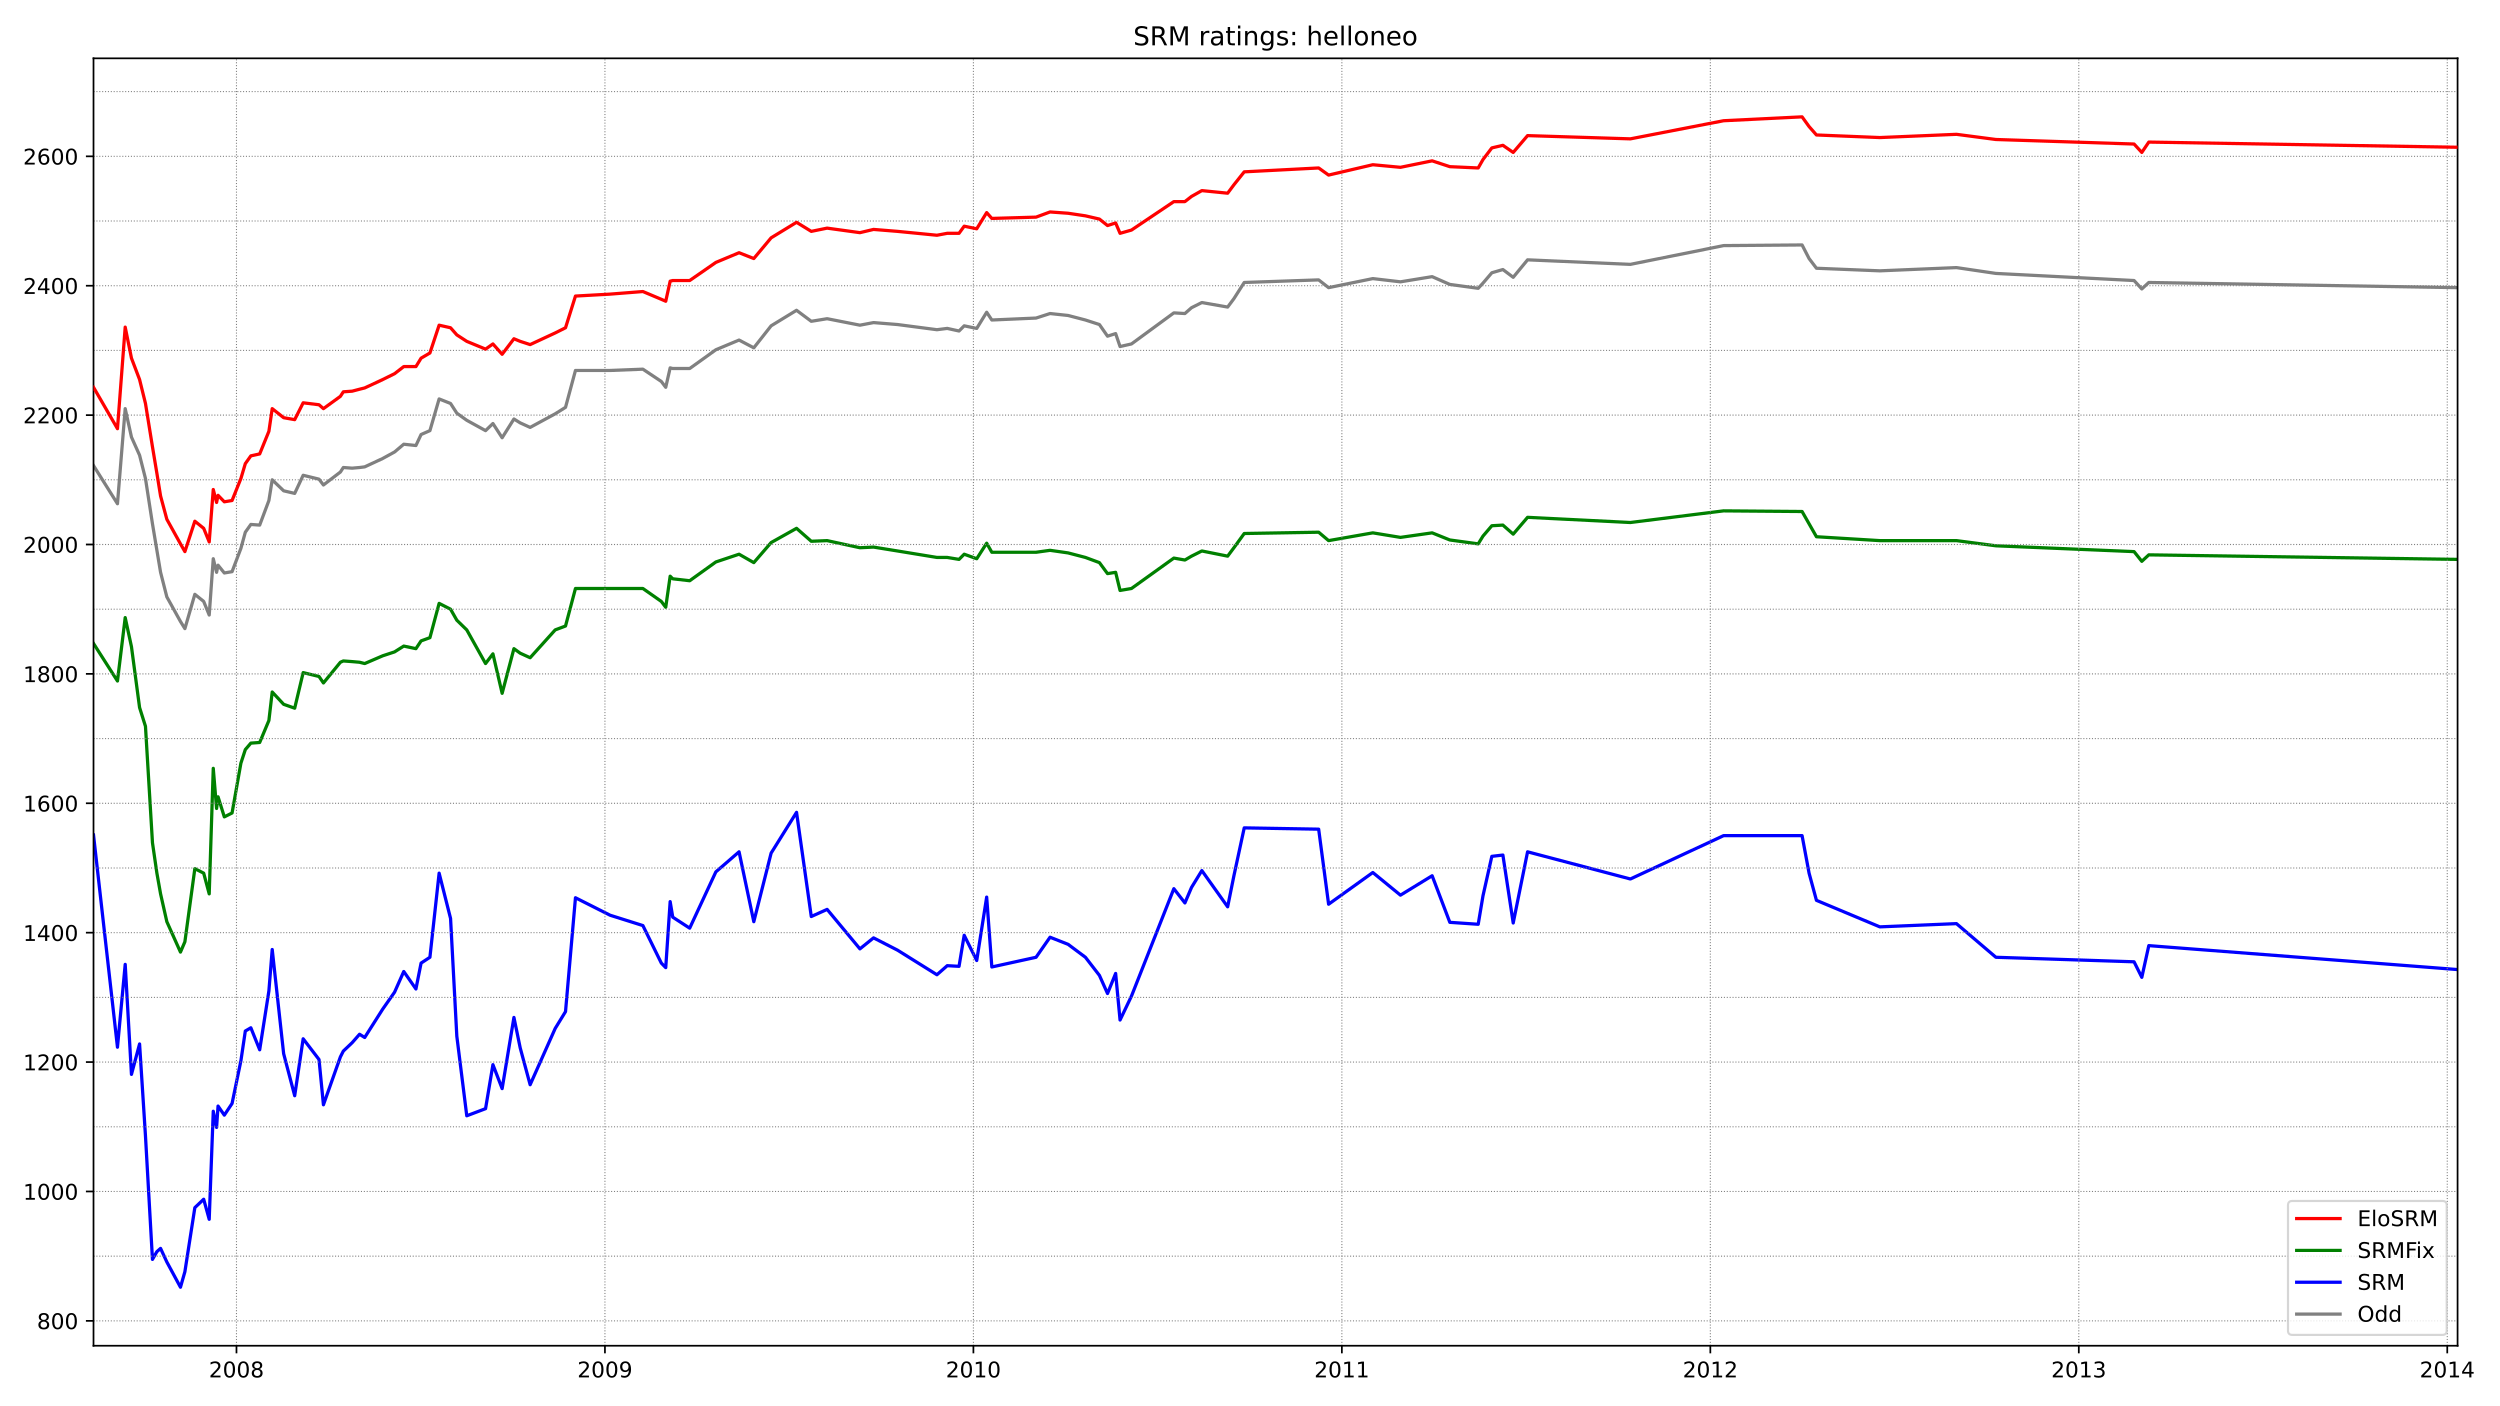 <?xml version="1.0" encoding="utf-8" standalone="no"?>
<!DOCTYPE svg PUBLIC "-//W3C//DTD SVG 1.1//EN"
  "http://www.w3.org/Graphics/SVG/1.1/DTD/svg11.dtd">
<!-- Created with matplotlib (https://matplotlib.org/) -->
<svg height="648pt" version="1.1" viewBox="0 0 1152 648" width="1152pt" xmlns="http://www.w3.org/2000/svg" xmlns:xlink="http://www.w3.org/1999/xlink">
 <defs>
  <style type="text/css">*{stroke-linecap:butt;stroke-linejoin:round;}</style>
 </defs>
 <g id="figure_1">
  <g id="patch_1">
   <path d="M 0 648 
L 1152 648 
L 1152 0 
L 0 0 
z
" style="fill:#ffffff;"/>
  </g>
  <g id="axes_1">
   <g id="patch_2">
    <path d="M 43.09 620.12 
L 1132.451 620.12 
L 1132.451 26.88 
L 43.09 26.88 
z
" style="fill:#ffffff;"/>
   </g>
   <g id="line2d_1">
    <path clip-path="url(#pda70acc5bf)" d="M 43.09 214.535 
L 54.126 232.125 
L 57.692 188.3 
L 60.578 201.418 
L 64.314 209.765 
L 67.03 220.498 
L 70.256 241.366 
L 72.294 253.59 
L 73.991 263.726 
L 76.878 275.055 
L 83.16 286.383 
L 85.197 289.663 
L 89.782 273.862 
L 93.857 277.141 
L 96.404 283.402 
L 98.271 257.465 
L 99.799 263.726 
L 100.478 260.446 
L 103.365 264.024 
L 106.93 263.428 
L 111.005 252.695 
L 113.043 245.242 
L 115.59 241.665 
L 119.664 241.963 
L 123.909 230.634 
L 125.437 221.094 
L 130.701 226.162 
L 135.794 227.355 
L 139.7 219.007 
L 147 220.796 
L 149.038 223.479 
L 156.848 217.516 
L 158.206 215.429 
L 162.281 215.728 
L 165.677 215.429 
L 168.054 215.131 
L 176.374 211.256 
L 181.807 208.274 
L 186.052 204.697 
L 191.655 205.293 
L 194.032 200.225 
L 198.107 198.436 
L 202.351 183.828 
L 207.615 185.915 
L 210.501 190.387 
L 215.085 193.666 
L 223.745 198.436 
L 227.14 195.157 
L 231.385 201.716 
L 236.818 193.07 
L 239.705 194.859 
L 244.289 196.946 
L 255.835 190.685 
L 260.589 187.704 
L 265.173 170.711 
L 281.133 170.711 
L 296.244 170.114 
L 304.734 175.779 
L 306.771 178.462 
L 308.809 169.518 
L 309.997 169.816 
L 317.807 169.816 
L 329.862 161.171 
L 340.559 156.699 
L 347.351 160.276 
L 355.331 150.14 
L 367.046 142.985 
L 373.837 148.053 
L 381.138 146.861 
L 396.25 149.842 
L 402.532 148.649 
L 413.568 149.544 
L 431.735 151.929 
L 436.489 151.333 
L 441.923 152.525 
L 444.3 150.14 
L 450.072 151.333 
L 454.657 143.879 
L 457.034 147.457 
L 477.408 146.562 
L 483.86 144.476 
L 492.18 145.37 
L 500.16 147.457 
L 506.612 149.544 
L 510.347 154.91 
L 514.083 153.718 
L 516.12 159.68 
L 521.383 158.488 
L 540.909 144.177 
L 546.003 144.476 
L 549.059 141.792 
L 553.813 139.407 
L 565.698 141.494 
L 568.585 137.619 
L 573.339 130.166 
L 607.636 128.973 
L 612.22 132.551 
L 632.595 128.377 
L 645.329 129.867 
L 659.931 127.482 
L 668.08 131.06 
L 681.154 132.849 
L 683.361 130.464 
L 687.436 125.694 
L 692.53 124.203 
L 697.284 127.781 
L 703.906 119.731 
L 751.277 121.818 
L 794.233 113.172 
L 830.398 112.874 
L 833.624 119.135 
L 837.02 123.607 
L 866.223 124.799 
L 901.539 123.309 
L 919.707 125.992 
L 983.377 129.271 
L 986.943 133.147 
L 990.169 130.166 
L 1132.451 132.551 
" style="fill:none;stroke:#808080;stroke-linecap:square;stroke-width:1.5;"/>
   </g>
   <g id="line2d_2">
    <path clip-path="url(#pda70acc5bf)" d="M 43.09 384.765 
L 54.126 482.55 
L 57.692 444.39 
L 60.578 495.071 
L 64.314 481.059 
L 67.03 523.393 
L 70.256 580.335 
L 72.294 576.758 
L 73.991 575.267 
L 76.878 581.528 
L 83.16 593.155 
L 85.197 586 
L 89.782 556.485 
L 93.857 552.609 
L 96.404 561.851 
L 98.271 512.064 
L 99.799 519.518 
L 100.478 509.679 
L 103.365 513.853 
L 106.93 508.487 
L 111.005 488.811 
L 113.043 475.097 
L 115.59 473.606 
L 119.664 483.742 
L 123.909 456.613 
L 125.437 437.533 
L 130.701 485.531 
L 135.794 504.909 
L 139.7 478.674 
L 147 488.214 
L 149.038 509.083 
L 156.848 487.022 
L 158.206 484.339 
L 162.281 480.463 
L 165.677 476.587 
L 168.054 478.078 
L 176.374 464.961 
L 181.807 457.209 
L 186.052 447.669 
L 191.655 455.719 
L 194.032 443.794 
L 198.107 441.111 
L 202.351 402.354 
L 207.615 423.223 
L 210.501 477.482 
L 215.085 514.151 
L 223.745 510.872 
L 227.14 490.599 
L 231.385 501.63 
L 236.818 468.836 
L 239.705 482.848 
L 244.289 499.841 
L 255.835 473.904 
L 260.589 466.153 
L 265.173 413.683 
L 281.133 421.732 
L 296.244 426.502 
L 304.734 443.794 
L 306.771 445.881 
L 308.809 415.472 
L 309.997 422.627 
L 317.807 427.695 
L 329.862 401.758 
L 340.559 392.516 
L 347.351 424.714 
L 355.331 393.112 
L 367.046 374.33 
L 373.837 422.329 
L 381.138 419.049 
L 396.25 437.235 
L 402.532 432.167 
L 413.568 437.831 
L 431.735 449.16 
L 436.489 444.986 
L 441.923 445.284 
L 444.3 430.974 
L 450.072 442.601 
L 454.657 413.385 
L 457.034 445.582 
L 477.408 441.111 
L 483.86 431.869 
L 492.18 435.148 
L 500.16 441.111 
L 506.612 449.458 
L 510.347 457.806 
L 514.083 448.564 
L 516.12 470.029 
L 521.383 458.998 
L 540.909 409.509 
L 546.003 416.068 
L 549.059 408.913 
L 553.813 401.162 
L 565.698 417.857 
L 568.585 403.547 
L 573.339 381.485 
L 607.636 382.082 
L 612.22 416.664 
L 632.595 402.056 
L 645.329 412.49 
L 659.931 403.547 
L 668.08 425.012 
L 681.154 425.906 
L 683.361 412.789 
L 687.436 394.603 
L 692.53 394.007 
L 697.284 425.31 
L 703.906 392.516 
L 751.277 405.037 
L 794.233 385.063 
L 830.398 385.063 
L 833.624 402.354 
L 837.02 414.875 
L 866.223 427.099 
L 901.539 425.608 
L 919.707 441.111 
L 983.377 443.197 
L 986.943 450.352 
L 990.169 435.744 
L 1132.451 446.775 
" style="fill:none;stroke:#0000ff;stroke-linecap:square;stroke-width:1.5;"/>
   </g>
   <g id="matplotlib.axis_1">
    <g id="xtick_1">
     <g id="line2d_3">
      <defs>
       <path d="M 0 0 
L 0 3.5 
" id="ma15680fe43" style="stroke:#000000;stroke-width:0.8;"/>
      </defs>
      <g>
       <use style="stroke:#000000;stroke-width:0.8;" x="108.968" xlink:href="#ma15680fe43" y="620.12"/>
      </g>
     </g>
     <g id="text_1">
      <!-- 2008 -->
      <g transform="translate(96.243 634.718)scale(0.1 -0.1)">
       <defs>
        <path d="M 19.188 8.297 
L 53.609 8.297 
L 53.609 0 
L 7.328 0 
L 7.328 8.297 
Q 12.938 14.109 22.625 23.891 
Q 32.328 33.688 34.812 36.531 
Q 39.547 41.844 41.422 45.531 
Q 43.312 49.219 43.312 52.781 
Q 43.312 58.594 39.234 62.25 
Q 35.156 65.922 28.609 65.922 
Q 23.969 65.922 18.812 64.312 
Q 13.672 62.703 7.812 59.422 
L 7.812 69.391 
Q 13.766 71.781 18.938 73 
Q 24.125 74.219 28.422 74.219 
Q 39.75 74.219 46.484 68.547 
Q 53.219 62.891 53.219 53.422 
Q 53.219 48.922 51.531 44.891 
Q 49.859 40.875 45.406 35.406 
Q 44.188 33.984 37.641 27.219 
Q 31.109 20.453 19.188 8.297 
z
" id="DejaVuSans-50"/>
        <path d="M 31.781 66.406 
Q 24.172 66.406 20.328 58.906 
Q 16.5 51.422 16.5 36.375 
Q 16.5 21.391 20.328 13.891 
Q 24.172 6.391 31.781 6.391 
Q 39.453 6.391 43.281 13.891 
Q 47.125 21.391 47.125 36.375 
Q 47.125 51.422 43.281 58.906 
Q 39.453 66.406 31.781 66.406 
z
M 31.781 74.219 
Q 44.047 74.219 50.516 64.516 
Q 56.984 54.828 56.984 36.375 
Q 56.984 17.969 50.516 8.266 
Q 44.047 -1.422 31.781 -1.422 
Q 19.531 -1.422 13.062 8.266 
Q 6.594 17.969 6.594 36.375 
Q 6.594 54.828 13.062 64.516 
Q 19.531 74.219 31.781 74.219 
z
" id="DejaVuSans-48"/>
        <path d="M 31.781 34.625 
Q 24.75 34.625 20.719 30.859 
Q 16.703 27.094 16.703 20.516 
Q 16.703 13.922 20.719 10.156 
Q 24.75 6.391 31.781 6.391 
Q 38.812 6.391 42.859 10.172 
Q 46.922 13.969 46.922 20.516 
Q 46.922 27.094 42.891 30.859 
Q 38.875 34.625 31.781 34.625 
z
M 21.922 38.812 
Q 15.578 40.375 12.031 44.719 
Q 8.5 49.078 8.5 55.328 
Q 8.5 64.062 14.719 69.141 
Q 20.953 74.219 31.781 74.219 
Q 42.672 74.219 48.875 69.141 
Q 55.078 64.062 55.078 55.328 
Q 55.078 49.078 51.531 44.719 
Q 48 40.375 41.703 38.812 
Q 48.828 37.156 52.797 32.312 
Q 56.781 27.484 56.781 20.516 
Q 56.781 9.906 50.312 4.234 
Q 43.844 -1.422 31.781 -1.422 
Q 19.734 -1.422 13.25 4.234 
Q 6.781 9.906 6.781 20.516 
Q 6.781 27.484 10.781 32.312 
Q 14.797 37.156 21.922 38.812 
z
M 18.312 54.391 
Q 18.312 48.734 21.844 45.562 
Q 25.391 42.391 31.781 42.391 
Q 38.141 42.391 41.719 45.562 
Q 45.312 48.734 45.312 54.391 
Q 45.312 60.062 41.719 63.234 
Q 38.141 66.406 31.781 66.406 
Q 25.391 66.406 21.844 63.234 
Q 18.312 60.062 18.312 54.391 
z
" id="DejaVuSans-56"/>
       </defs>
       <use xlink:href="#DejaVuSans-50"/>
       <use x="63.623" xlink:href="#DejaVuSans-48"/>
       <use x="127.246" xlink:href="#DejaVuSans-48"/>
       <use x="190.869" xlink:href="#DejaVuSans-56"/>
      </g>
     </g>
    </g>
    <g id="xtick_2">
     <g id="line2d_4">
      <g>
       <use style="stroke:#000000;stroke-width:0.8;" x="278.756" xlink:href="#ma15680fe43" y="620.12"/>
      </g>
     </g>
     <g id="text_2">
      <!-- 2009 -->
      <g transform="translate(266.031 634.718)scale(0.1 -0.1)">
       <defs>
        <path d="M 10.984 1.516 
L 10.984 10.5 
Q 14.703 8.734 18.5 7.812 
Q 22.312 6.891 25.984 6.891 
Q 35.75 6.891 40.891 13.453 
Q 46.047 20.016 46.781 33.406 
Q 43.953 29.203 39.594 26.953 
Q 35.25 24.703 29.984 24.703 
Q 19.047 24.703 12.672 31.312 
Q 6.297 37.938 6.297 49.422 
Q 6.297 60.641 12.938 67.422 
Q 19.578 74.219 30.609 74.219 
Q 43.266 74.219 49.922 64.516 
Q 56.594 54.828 56.594 36.375 
Q 56.594 19.141 48.406 8.859 
Q 40.234 -1.422 26.422 -1.422 
Q 22.703 -1.422 18.891 -0.688 
Q 15.094 0.047 10.984 1.516 
z
M 30.609 32.422 
Q 37.25 32.422 41.125 36.953 
Q 45.016 41.5 45.016 49.422 
Q 45.016 57.281 41.125 61.844 
Q 37.25 66.406 30.609 66.406 
Q 23.969 66.406 20.094 61.844 
Q 16.219 57.281 16.219 49.422 
Q 16.219 41.5 20.094 36.953 
Q 23.969 32.422 30.609 32.422 
z
" id="DejaVuSans-57"/>
       </defs>
       <use xlink:href="#DejaVuSans-50"/>
       <use x="63.623" xlink:href="#DejaVuSans-48"/>
       <use x="127.246" xlink:href="#DejaVuSans-48"/>
       <use x="190.869" xlink:href="#DejaVuSans-57"/>
      </g>
     </g>
    </g>
    <g id="xtick_3">
     <g id="line2d_5">
      <g>
       <use style="stroke:#000000;stroke-width:0.8;" x="448.544" xlink:href="#ma15680fe43" y="620.12"/>
      </g>
     </g>
     <g id="text_3">
      <!-- 2010 -->
      <g transform="translate(435.819 634.718)scale(0.1 -0.1)">
       <defs>
        <path d="M 12.406 8.297 
L 28.516 8.297 
L 28.516 63.922 
L 10.984 60.406 
L 10.984 69.391 
L 28.422 72.906 
L 38.281 72.906 
L 38.281 8.297 
L 54.391 8.297 
L 54.391 0 
L 12.406 0 
z
" id="DejaVuSans-49"/>
       </defs>
       <use xlink:href="#DejaVuSans-50"/>
       <use x="63.623" xlink:href="#DejaVuSans-48"/>
       <use x="127.246" xlink:href="#DejaVuSans-49"/>
       <use x="190.869" xlink:href="#DejaVuSans-48"/>
      </g>
     </g>
    </g>
    <g id="xtick_4">
     <g id="line2d_6">
      <g>
       <use style="stroke:#000000;stroke-width:0.8;" x="618.333" xlink:href="#ma15680fe43" y="620.12"/>
      </g>
     </g>
     <g id="text_4">
      <!-- 2011 -->
      <g transform="translate(605.608 634.718)scale(0.1 -0.1)">
       <use xlink:href="#DejaVuSans-50"/>
       <use x="63.623" xlink:href="#DejaVuSans-48"/>
       <use x="127.246" xlink:href="#DejaVuSans-49"/>
       <use x="190.869" xlink:href="#DejaVuSans-49"/>
      </g>
     </g>
    </g>
    <g id="xtick_5">
     <g id="line2d_7">
      <g>
       <use style="stroke:#000000;stroke-width:0.8;" x="788.121" xlink:href="#ma15680fe43" y="620.12"/>
      </g>
     </g>
     <g id="text_5">
      <!-- 2012 -->
      <g transform="translate(775.396 634.718)scale(0.1 -0.1)">
       <use xlink:href="#DejaVuSans-50"/>
       <use x="63.623" xlink:href="#DejaVuSans-48"/>
       <use x="127.246" xlink:href="#DejaVuSans-49"/>
       <use x="190.869" xlink:href="#DejaVuSans-50"/>
      </g>
     </g>
    </g>
    <g id="xtick_6">
     <g id="line2d_8">
      <g>
       <use style="stroke:#000000;stroke-width:0.8;" x="957.909" xlink:href="#ma15680fe43" y="620.12"/>
      </g>
     </g>
     <g id="text_6">
      <!-- 2013 -->
      <g transform="translate(945.184 634.718)scale(0.1 -0.1)">
       <defs>
        <path d="M 40.578 39.312 
Q 47.656 37.797 51.625 33 
Q 55.609 28.219 55.609 21.188 
Q 55.609 10.406 48.188 4.484 
Q 40.766 -1.422 27.094 -1.422 
Q 22.516 -1.422 17.656 -0.516 
Q 12.797 0.391 7.625 2.203 
L 7.625 11.719 
Q 11.719 9.328 16.594 8.109 
Q 21.484 6.891 26.812 6.891 
Q 36.078 6.891 40.938 10.547 
Q 45.797 14.203 45.797 21.188 
Q 45.797 27.641 41.281 31.266 
Q 36.766 34.906 28.719 34.906 
L 20.219 34.906 
L 20.219 43.016 
L 29.109 43.016 
Q 36.375 43.016 40.234 45.922 
Q 44.094 48.828 44.094 54.297 
Q 44.094 59.906 40.109 62.906 
Q 36.141 65.922 28.719 65.922 
Q 24.656 65.922 20.016 65.031 
Q 15.375 64.156 9.812 62.312 
L 9.812 71.094 
Q 15.438 72.656 20.344 73.438 
Q 25.25 74.219 29.594 74.219 
Q 40.828 74.219 47.359 69.109 
Q 53.906 64.016 53.906 55.328 
Q 53.906 49.266 50.438 45.094 
Q 46.969 40.922 40.578 39.312 
z
" id="DejaVuSans-51"/>
       </defs>
       <use xlink:href="#DejaVuSans-50"/>
       <use x="63.623" xlink:href="#DejaVuSans-48"/>
       <use x="127.246" xlink:href="#DejaVuSans-49"/>
       <use x="190.869" xlink:href="#DejaVuSans-51"/>
      </g>
     </g>
    </g>
    <g id="xtick_7">
     <g id="line2d_9">
      <g>
       <use style="stroke:#000000;stroke-width:0.8;" x="1127.697" xlink:href="#ma15680fe43" y="620.12"/>
      </g>
     </g>
     <g id="text_7">
      <!-- 2014 -->
      <g transform="translate(1114.972 634.718)scale(0.1 -0.1)">
       <defs>
        <path d="M 37.797 64.312 
L 12.891 25.391 
L 37.797 25.391 
z
M 35.203 72.906 
L 47.609 72.906 
L 47.609 25.391 
L 58.016 25.391 
L 58.016 17.188 
L 47.609 17.188 
L 47.609 0 
L 37.797 0 
L 37.797 17.188 
L 4.891 17.188 
L 4.891 26.703 
z
" id="DejaVuSans-52"/>
       </defs>
       <use xlink:href="#DejaVuSans-50"/>
       <use x="63.623" xlink:href="#DejaVuSans-48"/>
       <use x="127.246" xlink:href="#DejaVuSans-49"/>
       <use x="190.869" xlink:href="#DejaVuSans-52"/>
      </g>
     </g>
    </g>
   </g>
   <g id="matplotlib.axis_2">
    <g id="ytick_1">
     <g id="line2d_10">
      <defs>
       <path d="M 0 0 
L -3.5 0 
" id="m36079fe9a2" style="stroke:#000000;stroke-width:0.8;"/>
      </defs>
      <g>
       <use style="stroke:#000000;stroke-width:0.8;" x="43.09" xlink:href="#m36079fe9a2" y="608.657"/>
      </g>
     </g>
     <g id="text_8">
      <!-- 800 -->
      <g transform="translate(17.003 612.456)scale(0.1 -0.1)">
       <use xlink:href="#DejaVuSans-56"/>
       <use x="63.623" xlink:href="#DejaVuSans-48"/>
       <use x="127.246" xlink:href="#DejaVuSans-48"/>
      </g>
     </g>
    </g>
    <g id="ytick_2">
     <g id="line2d_11">
      <g>
       <use style="stroke:#000000;stroke-width:0.8;" x="43.09" xlink:href="#m36079fe9a2" y="549.032"/>
      </g>
     </g>
     <g id="text_9">
      <!-- 1000 -->
      <g transform="translate(10.64 552.831)scale(0.1 -0.1)">
       <use xlink:href="#DejaVuSans-49"/>
       <use x="63.623" xlink:href="#DejaVuSans-48"/>
       <use x="127.246" xlink:href="#DejaVuSans-48"/>
       <use x="190.869" xlink:href="#DejaVuSans-48"/>
      </g>
     </g>
    </g>
    <g id="ytick_3">
     <g id="line2d_12">
      <g>
       <use style="stroke:#000000;stroke-width:0.8;" x="43.09" xlink:href="#m36079fe9a2" y="489.407"/>
      </g>
     </g>
     <g id="text_10">
      <!-- 1200 -->
      <g transform="translate(10.64 493.206)scale(0.1 -0.1)">
       <use xlink:href="#DejaVuSans-49"/>
       <use x="63.623" xlink:href="#DejaVuSans-50"/>
       <use x="127.246" xlink:href="#DejaVuSans-48"/>
       <use x="190.869" xlink:href="#DejaVuSans-48"/>
      </g>
     </g>
    </g>
    <g id="ytick_4">
     <g id="line2d_13">
      <g>
       <use style="stroke:#000000;stroke-width:0.8;" x="43.09" xlink:href="#m36079fe9a2" y="429.782"/>
      </g>
     </g>
     <g id="text_11">
      <!-- 1400 -->
      <g transform="translate(10.64 433.581)scale(0.1 -0.1)">
       <use xlink:href="#DejaVuSans-49"/>
       <use x="63.623" xlink:href="#DejaVuSans-52"/>
       <use x="127.246" xlink:href="#DejaVuSans-48"/>
       <use x="190.869" xlink:href="#DejaVuSans-48"/>
      </g>
     </g>
    </g>
    <g id="ytick_5">
     <g id="line2d_14">
      <g>
       <use style="stroke:#000000;stroke-width:0.8;" x="43.09" xlink:href="#m36079fe9a2" y="370.157"/>
      </g>
     </g>
     <g id="text_12">
      <!-- 1600 -->
      <g transform="translate(10.64 373.956)scale(0.1 -0.1)">
       <defs>
        <path d="M 33.016 40.375 
Q 26.375 40.375 22.484 35.828 
Q 18.609 31.297 18.609 23.391 
Q 18.609 15.531 22.484 10.953 
Q 26.375 6.391 33.016 6.391 
Q 39.656 6.391 43.531 10.953 
Q 47.406 15.531 47.406 23.391 
Q 47.406 31.297 43.531 35.828 
Q 39.656 40.375 33.016 40.375 
z
M 52.594 71.297 
L 52.594 62.312 
Q 48.875 64.062 45.094 64.984 
Q 41.312 65.922 37.594 65.922 
Q 27.828 65.922 22.672 59.328 
Q 17.531 52.734 16.797 39.406 
Q 19.672 43.656 24.016 45.922 
Q 28.375 48.188 33.594 48.188 
Q 44.578 48.188 50.953 41.516 
Q 57.328 34.859 57.328 23.391 
Q 57.328 12.156 50.688 5.359 
Q 44.047 -1.422 33.016 -1.422 
Q 20.359 -1.422 13.672 8.266 
Q 6.984 17.969 6.984 36.375 
Q 6.984 53.656 15.188 63.938 
Q 23.391 74.219 37.203 74.219 
Q 40.922 74.219 44.703 73.484 
Q 48.484 72.75 52.594 71.297 
z
" id="DejaVuSans-54"/>
       </defs>
       <use xlink:href="#DejaVuSans-49"/>
       <use x="63.623" xlink:href="#DejaVuSans-54"/>
       <use x="127.246" xlink:href="#DejaVuSans-48"/>
       <use x="190.869" xlink:href="#DejaVuSans-48"/>
      </g>
     </g>
    </g>
    <g id="ytick_6">
     <g id="line2d_15">
      <g>
       <use style="stroke:#000000;stroke-width:0.8;" x="43.09" xlink:href="#m36079fe9a2" y="310.532"/>
      </g>
     </g>
     <g id="text_13">
      <!-- 1800 -->
      <g transform="translate(10.64 314.331)scale(0.1 -0.1)">
       <use xlink:href="#DejaVuSans-49"/>
       <use x="63.623" xlink:href="#DejaVuSans-56"/>
       <use x="127.246" xlink:href="#DejaVuSans-48"/>
       <use x="190.869" xlink:href="#DejaVuSans-48"/>
      </g>
     </g>
    </g>
    <g id="ytick_7">
     <g id="line2d_16">
      <g>
       <use style="stroke:#000000;stroke-width:0.8;" x="43.09" xlink:href="#m36079fe9a2" y="250.906"/>
      </g>
     </g>
     <g id="text_14">
      <!-- 2000 -->
      <g transform="translate(10.64 254.706)scale(0.1 -0.1)">
       <use xlink:href="#DejaVuSans-50"/>
       <use x="63.623" xlink:href="#DejaVuSans-48"/>
       <use x="127.246" xlink:href="#DejaVuSans-48"/>
       <use x="190.869" xlink:href="#DejaVuSans-48"/>
      </g>
     </g>
    </g>
    <g id="ytick_8">
     <g id="line2d_17">
      <g>
       <use style="stroke:#000000;stroke-width:0.8;" x="43.09" xlink:href="#m36079fe9a2" y="191.281"/>
      </g>
     </g>
     <g id="text_15">
      <!-- 2200 -->
      <g transform="translate(10.64 195.081)scale(0.1 -0.1)">
       <use xlink:href="#DejaVuSans-50"/>
       <use x="63.623" xlink:href="#DejaVuSans-50"/>
       <use x="127.246" xlink:href="#DejaVuSans-48"/>
       <use x="190.869" xlink:href="#DejaVuSans-48"/>
      </g>
     </g>
    </g>
    <g id="ytick_9">
     <g id="line2d_18">
      <g>
       <use style="stroke:#000000;stroke-width:0.8;" x="43.09" xlink:href="#m36079fe9a2" y="131.656"/>
      </g>
     </g>
     <g id="text_16">
      <!-- 2400 -->
      <g transform="translate(10.64 135.455)scale(0.1 -0.1)">
       <use xlink:href="#DejaVuSans-50"/>
       <use x="63.623" xlink:href="#DejaVuSans-52"/>
       <use x="127.246" xlink:href="#DejaVuSans-48"/>
       <use x="190.869" xlink:href="#DejaVuSans-48"/>
      </g>
     </g>
    </g>
    <g id="ytick_10">
     <g id="line2d_19">
      <g>
       <use style="stroke:#000000;stroke-width:0.8;" x="43.09" xlink:href="#m36079fe9a2" y="72.031"/>
      </g>
     </g>
     <g id="text_17">
      <!-- 2600 -->
      <g transform="translate(10.64 75.83)scale(0.1 -0.1)">
       <use xlink:href="#DejaVuSans-50"/>
       <use x="63.623" xlink:href="#DejaVuSans-54"/>
       <use x="127.246" xlink:href="#DejaVuSans-48"/>
       <use x="190.869" xlink:href="#DejaVuSans-48"/>
      </g>
     </g>
    </g>
   </g>
   <g id="line2d_20">
    <path clip-path="url(#pda70acc5bf)" d="M 43.09 296.52 
L 54.126 313.811 
L 57.692 284.595 
L 60.578 298.01 
L 64.314 326.034 
L 67.03 334.68 
L 70.256 388.342 
L 72.294 402.354 
L 73.991 411.894 
L 76.878 424.714 
L 83.16 438.726 
L 85.197 433.956 
L 89.782 400.267 
L 93.857 402.354 
L 96.404 411.894 
L 98.271 354.058 
L 99.799 372.542 
L 100.478 367.175 
L 103.365 376.417 
L 106.93 374.629 
L 111.005 351.673 
L 113.043 345.412 
L 115.59 342.431 
L 119.664 342.133 
L 123.909 331.997 
L 125.437 318.879 
L 130.701 324.543 
L 135.794 326.332 
L 139.7 309.935 
L 147 311.724 
L 149.038 314.705 
L 156.848 305.165 
L 158.206 304.569 
L 162.281 304.867 
L 165.677 305.165 
L 168.054 305.762 
L 176.374 302.184 
L 181.807 300.395 
L 186.052 297.712 
L 191.655 298.905 
L 194.032 295.327 
L 198.107 293.837 
L 202.351 278.036 
L 207.615 280.719 
L 210.501 285.787 
L 215.085 290.259 
L 223.745 305.762 
L 227.14 301.29 
L 231.385 319.475 
L 236.818 298.905 
L 239.705 300.992 
L 244.289 303.078 
L 255.835 290.259 
L 260.589 288.47 
L 265.173 271.179 
L 281.133 271.179 
L 296.244 271.179 
L 304.734 277.141 
L 306.771 279.825 
L 308.809 265.515 
L 309.997 266.707 
L 317.807 267.601 
L 329.862 258.956 
L 340.559 255.378 
L 347.351 259.254 
L 355.331 250.012 
L 367.046 243.453 
L 373.837 249.416 
L 381.138 249.118 
L 396.25 252.397 
L 402.532 252.099 
L 413.568 253.888 
L 431.735 256.869 
L 436.489 256.869 
L 441.923 257.763 
L 444.3 255.378 
L 450.072 257.465 
L 454.657 250.31 
L 457.034 254.484 
L 477.408 254.484 
L 483.86 253.59 
L 492.18 254.782 
L 500.16 256.869 
L 506.612 259.254 
L 510.347 264.322 
L 514.083 263.726 
L 516.12 272.073 
L 521.383 271.179 
L 540.909 257.167 
L 546.003 258.061 
L 549.059 256.273 
L 553.813 253.888 
L 565.698 256.273 
L 568.585 252.397 
L 573.339 245.838 
L 607.636 245.242 
L 612.22 249.118 
L 632.595 245.54 
L 645.329 247.627 
L 659.931 245.54 
L 668.08 248.82 
L 681.154 250.608 
L 683.361 247.031 
L 687.436 242.261 
L 692.53 241.963 
L 697.284 246.136 
L 703.906 238.385 
L 751.277 240.77 
L 794.233 235.404 
L 830.398 235.702 
L 833.624 241.366 
L 837.02 247.329 
L 866.223 249.118 
L 901.539 249.118 
L 919.707 251.503 
L 983.377 254.186 
L 986.943 258.658 
L 990.169 255.676 
L 1132.451 257.763 
" style="fill:none;stroke:#008000;stroke-linecap:square;stroke-width:1.5;"/>
   </g>
   <g id="line2d_21">
    <path clip-path="url(#pda70acc5bf)" d="M 43.09 608.657 
L 1132.451 608.657 
" style="fill:none;stroke:#808080;stroke-dasharray:0.5,0.825;stroke-dashoffset:0;stroke-width:0.5;"/>
   </g>
   <g id="line2d_22">
    <path clip-path="url(#pda70acc5bf)" d="M 43.09 578.845 
L 1132.451 578.845 
" style="fill:none;stroke:#808080;stroke-dasharray:0.5,0.825;stroke-dashoffset:0;stroke-width:0.5;"/>
   </g>
   <g id="line2d_23">
    <path clip-path="url(#pda70acc5bf)" d="M 43.09 549.032 
L 1132.451 549.032 
" style="fill:none;stroke:#808080;stroke-dasharray:0.5,0.825;stroke-dashoffset:0;stroke-width:0.5;"/>
   </g>
   <g id="line2d_24">
    <path clip-path="url(#pda70acc5bf)" d="M 43.09 519.219 
L 1132.451 519.219 
" style="fill:none;stroke:#808080;stroke-dasharray:0.5,0.825;stroke-dashoffset:0;stroke-width:0.5;"/>
   </g>
   <g id="line2d_25">
    <path clip-path="url(#pda70acc5bf)" d="M 43.09 489.407 
L 1132.451 489.407 
" style="fill:none;stroke:#808080;stroke-dasharray:0.5,0.825;stroke-dashoffset:0;stroke-width:0.5;"/>
   </g>
   <g id="line2d_26">
    <path clip-path="url(#pda70acc5bf)" d="M 43.09 459.594 
L 1132.451 459.594 
" style="fill:none;stroke:#808080;stroke-dasharray:0.5,0.825;stroke-dashoffset:0;stroke-width:0.5;"/>
   </g>
   <g id="line2d_27">
    <path clip-path="url(#pda70acc5bf)" d="M 43.09 429.782 
L 1132.451 429.782 
" style="fill:none;stroke:#808080;stroke-dasharray:0.5,0.825;stroke-dashoffset:0;stroke-width:0.5;"/>
   </g>
   <g id="line2d_28">
    <path clip-path="url(#pda70acc5bf)" d="M 43.09 399.969 
L 1132.451 399.969 
" style="fill:none;stroke:#808080;stroke-dasharray:0.5,0.825;stroke-dashoffset:0;stroke-width:0.5;"/>
   </g>
   <g id="line2d_29">
    <path clip-path="url(#pda70acc5bf)" d="M 43.09 370.157 
L 1132.451 370.157 
" style="fill:none;stroke:#808080;stroke-dasharray:0.5,0.825;stroke-dashoffset:0;stroke-width:0.5;"/>
   </g>
   <g id="line2d_30">
    <path clip-path="url(#pda70acc5bf)" d="M 43.09 340.344 
L 1132.451 340.344 
" style="fill:none;stroke:#808080;stroke-dasharray:0.5,0.825;stroke-dashoffset:0;stroke-width:0.5;"/>
   </g>
   <g id="line2d_31">
    <path clip-path="url(#pda70acc5bf)" d="M 43.09 310.532 
L 1132.451 310.532 
" style="fill:none;stroke:#808080;stroke-dasharray:0.5,0.825;stroke-dashoffset:0;stroke-width:0.5;"/>
   </g>
   <g id="line2d_32">
    <path clip-path="url(#pda70acc5bf)" d="M 43.09 280.719 
L 1132.451 280.719 
" style="fill:none;stroke:#808080;stroke-dasharray:0.5,0.825;stroke-dashoffset:0;stroke-width:0.5;"/>
   </g>
   <g id="line2d_33">
    <path clip-path="url(#pda70acc5bf)" d="M 43.09 250.906 
L 1132.451 250.906 
" style="fill:none;stroke:#808080;stroke-dasharray:0.5,0.825;stroke-dashoffset:0;stroke-width:0.5;"/>
   </g>
   <g id="line2d_34">
    <path clip-path="url(#pda70acc5bf)" d="M 43.09 221.094 
L 1132.451 221.094 
" style="fill:none;stroke:#808080;stroke-dasharray:0.5,0.825;stroke-dashoffset:0;stroke-width:0.5;"/>
   </g>
   <g id="line2d_35">
    <path clip-path="url(#pda70acc5bf)" d="M 43.09 191.281 
L 1132.451 191.281 
" style="fill:none;stroke:#808080;stroke-dasharray:0.5,0.825;stroke-dashoffset:0;stroke-width:0.5;"/>
   </g>
   <g id="line2d_36">
    <path clip-path="url(#pda70acc5bf)" d="M 43.09 161.469 
L 1132.451 161.469 
" style="fill:none;stroke:#808080;stroke-dasharray:0.5,0.825;stroke-dashoffset:0;stroke-width:0.5;"/>
   </g>
   <g id="line2d_37">
    <path clip-path="url(#pda70acc5bf)" d="M 43.09 131.656 
L 1132.451 131.656 
" style="fill:none;stroke:#808080;stroke-dasharray:0.5,0.825;stroke-dashoffset:0;stroke-width:0.5;"/>
   </g>
   <g id="line2d_38">
    <path clip-path="url(#pda70acc5bf)" d="M 43.09 101.844 
L 1132.451 101.844 
" style="fill:none;stroke:#808080;stroke-dasharray:0.5,0.825;stroke-dashoffset:0;stroke-width:0.5;"/>
   </g>
   <g id="line2d_39">
    <path clip-path="url(#pda70acc5bf)" d="M 43.09 72.031 
L 1132.451 72.031 
" style="fill:none;stroke:#808080;stroke-dasharray:0.5,0.825;stroke-dashoffset:0;stroke-width:0.5;"/>
   </g>
   <g id="line2d_40">
    <path clip-path="url(#pda70acc5bf)" d="M 43.09 42.219 
L 1132.451 42.219 
" style="fill:none;stroke:#808080;stroke-dasharray:0.5,0.825;stroke-dashoffset:0;stroke-width:0.5;"/>
   </g>
   <g id="line2d_41">
    <path clip-path="url(#pda70acc5bf)" d="M 108.968 620.12 
L 108.968 26.88 
" style="fill:none;stroke:#808080;stroke-dasharray:0.5,0.825;stroke-dashoffset:0;stroke-width:0.5;"/>
   </g>
   <g id="line2d_42">
    <path clip-path="url(#pda70acc5bf)" d="M 278.756 620.12 
L 278.756 26.88 
" style="fill:none;stroke:#808080;stroke-dasharray:0.5,0.825;stroke-dashoffset:0;stroke-width:0.5;"/>
   </g>
   <g id="line2d_43">
    <path clip-path="url(#pda70acc5bf)" d="M 448.544 620.12 
L 448.544 26.88 
" style="fill:none;stroke:#808080;stroke-dasharray:0.5,0.825;stroke-dashoffset:0;stroke-width:0.5;"/>
   </g>
   <g id="line2d_44">
    <path clip-path="url(#pda70acc5bf)" d="M 618.333 620.12 
L 618.333 26.88 
" style="fill:none;stroke:#808080;stroke-dasharray:0.5,0.825;stroke-dashoffset:0;stroke-width:0.5;"/>
   </g>
   <g id="line2d_45">
    <path clip-path="url(#pda70acc5bf)" d="M 788.121 620.12 
L 788.121 26.88 
" style="fill:none;stroke:#808080;stroke-dasharray:0.5,0.825;stroke-dashoffset:0;stroke-width:0.5;"/>
   </g>
   <g id="line2d_46">
    <path clip-path="url(#pda70acc5bf)" d="M 957.909 620.12 
L 957.909 26.88 
" style="fill:none;stroke:#808080;stroke-dasharray:0.5,0.825;stroke-dashoffset:0;stroke-width:0.5;"/>
   </g>
   <g id="line2d_47">
    <path clip-path="url(#pda70acc5bf)" d="M 1127.697 620.12 
L 1127.697 26.88 
" style="fill:none;stroke:#808080;stroke-dasharray:0.5,0.825;stroke-dashoffset:0;stroke-width:0.5;"/>
   </g>
   <g id="patch_3">
    <path d="M 43.09 620.12 
L 43.09 26.88 
" style="fill:none;stroke:#000000;stroke-linecap:square;stroke-linejoin:miter;stroke-width:0.8;"/>
   </g>
   <g id="patch_4">
    <path d="M 1132.451 620.12 
L 1132.451 26.88 
" style="fill:none;stroke:#000000;stroke-linecap:square;stroke-linejoin:miter;stroke-width:0.8;"/>
   </g>
   <g id="patch_5">
    <path d="M 43.09 620.12 
L 1132.451 620.12 
" style="fill:none;stroke:#000000;stroke-linecap:square;stroke-linejoin:miter;stroke-width:0.8;"/>
   </g>
   <g id="patch_6">
    <path d="M 43.09 26.88 
L 1132.451 26.88 
" style="fill:none;stroke:#000000;stroke-linecap:square;stroke-linejoin:miter;stroke-width:0.8;"/>
   </g>
   <g id="line2d_48">
    <path clip-path="url(#pda70acc5bf)" d="M 43.09 178.462 
L 54.126 197.542 
L 57.692 150.736 
L 60.578 165.046 
L 64.314 174.884 
L 67.03 185.915 
L 70.256 205.889 
L 72.294 218.113 
L 73.991 228.547 
L 76.878 239.28 
L 83.16 250.608 
L 85.197 254.186 
L 89.782 240.174 
L 93.857 243.453 
L 96.404 249.714 
L 98.271 225.566 
L 99.799 231.528 
L 100.478 228.249 
L 103.365 231.23 
L 106.93 230.634 
L 111.005 220.498 
L 113.043 213.641 
L 115.59 210.063 
L 119.664 209.169 
L 123.909 198.734 
L 125.437 188.3 
L 130.701 192.474 
L 135.794 193.368 
L 139.7 185.617 
L 147 186.511 
L 149.038 188.3 
L 156.848 182.636 
L 158.206 180.549 
L 162.281 180.251 
L 165.677 179.356 
L 168.054 178.76 
L 176.374 174.884 
L 181.807 172.201 
L 186.052 168.922 
L 191.655 168.922 
L 194.032 165.046 
L 198.107 162.661 
L 202.351 149.842 
L 207.615 151.034 
L 210.501 154.314 
L 215.085 157.295 
L 223.745 160.873 
L 227.14 158.488 
L 231.385 163.258 
L 236.818 156.103 
L 239.705 157.295 
L 244.289 158.786 
L 255.835 153.419 
L 260.589 151.034 
L 265.173 136.426 
L 281.133 135.532 
L 296.244 134.339 
L 304.734 137.917 
L 306.771 138.811 
L 308.809 129.569 
L 309.997 129.271 
L 317.807 129.271 
L 329.862 120.924 
L 340.559 116.452 
L 347.351 119.135 
L 355.331 109.595 
L 367.046 102.44 
L 373.837 106.614 
L 381.138 105.123 
L 396.25 107.21 
L 402.532 105.719 
L 413.568 106.614 
L 431.735 108.402 
L 436.489 107.508 
L 441.923 107.508 
L 444.3 104.229 
L 450.072 105.421 
L 454.657 97.968 
L 457.034 100.651 
L 477.408 100.055 
L 483.86 97.67 
L 492.18 98.266 
L 500.16 99.459 
L 506.612 100.949 
L 510.347 103.931 
L 514.083 102.738 
L 516.12 107.508 
L 521.383 106.017 
L 540.909 92.9 
L 546.003 92.9 
L 549.059 90.515 
L 553.813 87.832 
L 565.698 89.024 
L 568.585 85.149 
L 573.339 79.186 
L 607.636 77.397 
L 612.22 80.677 
L 632.595 75.907 
L 645.329 77.099 
L 659.931 74.118 
L 668.08 76.801 
L 681.154 77.397 
L 683.361 73.522 
L 687.436 68.155 
L 692.53 66.963 
L 697.284 70.242 
L 703.906 62.491 
L 751.277 63.982 
L 794.233 55.634 
L 830.398 53.845 
L 833.624 58.317 
L 837.02 62.193 
L 866.223 63.385 
L 901.539 61.895 
L 919.707 64.28 
L 983.377 66.367 
L 986.943 70.242 
L 990.169 65.472 
L 1132.451 67.857 
" style="fill:none;stroke:#ff0000;stroke-linecap:square;stroke-width:1.5;"/>
   </g>
   <g id="text_18">
    <!-- SRM ratings: helloneo -->
    <g transform="translate(522.216 20.88)scale(0.12 -0.12)">
     <defs>
      <path d="M 53.516 70.516 
L 53.516 60.891 
Q 47.906 63.578 42.922 64.891 
Q 37.938 66.219 33.297 66.219 
Q 25.25 66.219 20.875 63.094 
Q 16.5 59.969 16.5 54.203 
Q 16.5 49.359 19.406 46.891 
Q 22.312 44.438 30.422 42.922 
L 36.375 41.703 
Q 47.406 39.594 52.656 34.297 
Q 57.906 29 57.906 20.125 
Q 57.906 9.516 50.797 4.047 
Q 43.703 -1.422 29.984 -1.422 
Q 24.812 -1.422 18.969 -0.25 
Q 13.141 0.922 6.891 3.219 
L 6.891 13.375 
Q 12.891 10.016 18.656 8.297 
Q 24.422 6.594 29.984 6.594 
Q 38.422 6.594 43.016 9.906 
Q 47.609 13.234 47.609 19.391 
Q 47.609 24.75 44.312 27.781 
Q 41.016 30.812 33.5 32.328 
L 27.484 33.5 
Q 16.453 35.688 11.516 40.375 
Q 6.594 45.062 6.594 53.422 
Q 6.594 63.094 13.406 68.656 
Q 20.219 74.219 32.172 74.219 
Q 37.312 74.219 42.625 73.281 
Q 47.953 72.359 53.516 70.516 
z
" id="DejaVuSans-83"/>
      <path d="M 44.391 34.188 
Q 47.562 33.109 50.562 29.594 
Q 53.562 26.078 56.594 19.922 
L 66.609 0 
L 56 0 
L 46.688 18.703 
Q 43.062 26.031 39.672 28.422 
Q 36.281 30.812 30.422 30.812 
L 19.672 30.812 
L 19.672 0 
L 9.812 0 
L 9.812 72.906 
L 32.078 72.906 
Q 44.578 72.906 50.734 67.672 
Q 56.891 62.453 56.891 51.906 
Q 56.891 45.016 53.688 40.469 
Q 50.484 35.938 44.391 34.188 
z
M 19.672 64.797 
L 19.672 38.922 
L 32.078 38.922 
Q 39.203 38.922 42.844 42.219 
Q 46.484 45.516 46.484 51.906 
Q 46.484 58.297 42.844 61.547 
Q 39.203 64.797 32.078 64.797 
z
" id="DejaVuSans-82"/>
      <path d="M 9.812 72.906 
L 24.516 72.906 
L 43.109 23.297 
L 61.812 72.906 
L 76.516 72.906 
L 76.516 0 
L 66.891 0 
L 66.891 64.016 
L 48.094 14.016 
L 38.188 14.016 
L 19.391 64.016 
L 19.391 0 
L 9.812 0 
z
" id="DejaVuSans-77"/>
      <path id="DejaVuSans-32"/>
      <path d="M 41.109 46.297 
Q 39.594 47.172 37.812 47.578 
Q 36.031 48 33.891 48 
Q 26.266 48 22.188 43.047 
Q 18.109 38.094 18.109 28.812 
L 18.109 0 
L 9.078 0 
L 9.078 54.688 
L 18.109 54.688 
L 18.109 46.188 
Q 20.953 51.172 25.484 53.578 
Q 30.031 56 36.531 56 
Q 37.453 56 38.578 55.875 
Q 39.703 55.766 41.062 55.516 
z
" id="DejaVuSans-114"/>
      <path d="M 34.281 27.484 
Q 23.391 27.484 19.188 25 
Q 14.984 22.516 14.984 16.5 
Q 14.984 11.719 18.141 8.906 
Q 21.297 6.109 26.703 6.109 
Q 34.188 6.109 38.703 11.406 
Q 43.219 16.703 43.219 25.484 
L 43.219 27.484 
z
M 52.203 31.203 
L 52.203 0 
L 43.219 0 
L 43.219 8.297 
Q 40.141 3.328 35.547 0.953 
Q 30.953 -1.422 24.312 -1.422 
Q 15.922 -1.422 10.953 3.297 
Q 6 8.016 6 15.922 
Q 6 25.141 12.172 29.828 
Q 18.359 34.516 30.609 34.516 
L 43.219 34.516 
L 43.219 35.406 
Q 43.219 41.609 39.141 45 
Q 35.062 48.391 27.688 48.391 
Q 23 48.391 18.547 47.266 
Q 14.109 46.141 10.016 43.891 
L 10.016 52.203 
Q 14.938 54.109 19.578 55.047 
Q 24.219 56 28.609 56 
Q 40.484 56 46.344 49.844 
Q 52.203 43.703 52.203 31.203 
z
" id="DejaVuSans-97"/>
      <path d="M 18.312 70.219 
L 18.312 54.688 
L 36.812 54.688 
L 36.812 47.703 
L 18.312 47.703 
L 18.312 18.016 
Q 18.312 11.328 20.141 9.422 
Q 21.969 7.516 27.594 7.516 
L 36.812 7.516 
L 36.812 0 
L 27.594 0 
Q 17.188 0 13.234 3.875 
Q 9.281 7.766 9.281 18.016 
L 9.281 47.703 
L 2.688 47.703 
L 2.688 54.688 
L 9.281 54.688 
L 9.281 70.219 
z
" id="DejaVuSans-116"/>
      <path d="M 9.422 54.688 
L 18.406 54.688 
L 18.406 0 
L 9.422 0 
z
M 9.422 75.984 
L 18.406 75.984 
L 18.406 64.594 
L 9.422 64.594 
z
" id="DejaVuSans-105"/>
      <path d="M 54.891 33.016 
L 54.891 0 
L 45.906 0 
L 45.906 32.719 
Q 45.906 40.484 42.875 44.328 
Q 39.844 48.188 33.797 48.188 
Q 26.516 48.188 22.312 43.547 
Q 18.109 38.922 18.109 30.906 
L 18.109 0 
L 9.078 0 
L 9.078 54.688 
L 18.109 54.688 
L 18.109 46.188 
Q 21.344 51.125 25.703 53.562 
Q 30.078 56 35.797 56 
Q 45.219 56 50.047 50.172 
Q 54.891 44.344 54.891 33.016 
z
" id="DejaVuSans-110"/>
      <path d="M 45.406 27.984 
Q 45.406 37.75 41.375 43.109 
Q 37.359 48.484 30.078 48.484 
Q 22.859 48.484 18.828 43.109 
Q 14.797 37.75 14.797 27.984 
Q 14.797 18.266 18.828 12.891 
Q 22.859 7.516 30.078 7.516 
Q 37.359 7.516 41.375 12.891 
Q 45.406 18.266 45.406 27.984 
z
M 54.391 6.781 
Q 54.391 -7.172 48.188 -13.984 
Q 42 -20.797 29.203 -20.797 
Q 24.469 -20.797 20.266 -20.094 
Q 16.062 -19.391 12.109 -17.922 
L 12.109 -9.188 
Q 16.062 -11.328 19.922 -12.344 
Q 23.781 -13.375 27.781 -13.375 
Q 36.625 -13.375 41.016 -8.766 
Q 45.406 -4.156 45.406 5.172 
L 45.406 9.625 
Q 42.625 4.781 38.281 2.391 
Q 33.938 0 27.875 0 
Q 17.828 0 11.672 7.656 
Q 5.516 15.328 5.516 27.984 
Q 5.516 40.672 11.672 48.328 
Q 17.828 56 27.875 56 
Q 33.938 56 38.281 53.609 
Q 42.625 51.219 45.406 46.391 
L 45.406 54.688 
L 54.391 54.688 
z
" id="DejaVuSans-103"/>
      <path d="M 44.281 53.078 
L 44.281 44.578 
Q 40.484 46.531 36.375 47.5 
Q 32.281 48.484 27.875 48.484 
Q 21.188 48.484 17.844 46.438 
Q 14.5 44.391 14.5 40.281 
Q 14.5 37.156 16.891 35.375 
Q 19.281 33.594 26.516 31.984 
L 29.594 31.297 
Q 39.156 29.25 43.188 25.516 
Q 47.219 21.781 47.219 15.094 
Q 47.219 7.469 41.188 3.016 
Q 35.156 -1.422 24.609 -1.422 
Q 20.219 -1.422 15.453 -0.562 
Q 10.688 0.297 5.422 2 
L 5.422 11.281 
Q 10.406 8.688 15.234 7.391 
Q 20.062 6.109 24.812 6.109 
Q 31.156 6.109 34.562 8.281 
Q 37.984 10.453 37.984 14.406 
Q 37.984 18.062 35.516 20.016 
Q 33.062 21.969 24.703 23.781 
L 21.578 24.516 
Q 13.234 26.266 9.516 29.906 
Q 5.812 33.547 5.812 39.891 
Q 5.812 47.609 11.281 51.797 
Q 16.75 56 26.812 56 
Q 31.781 56 36.172 55.266 
Q 40.578 54.547 44.281 53.078 
z
" id="DejaVuSans-115"/>
      <path d="M 11.719 12.406 
L 22.016 12.406 
L 22.016 0 
L 11.719 0 
z
M 11.719 51.703 
L 22.016 51.703 
L 22.016 39.312 
L 11.719 39.312 
z
" id="DejaVuSans-58"/>
      <path d="M 54.891 33.016 
L 54.891 0 
L 45.906 0 
L 45.906 32.719 
Q 45.906 40.484 42.875 44.328 
Q 39.844 48.188 33.797 48.188 
Q 26.516 48.188 22.312 43.547 
Q 18.109 38.922 18.109 30.906 
L 18.109 0 
L 9.078 0 
L 9.078 75.984 
L 18.109 75.984 
L 18.109 46.188 
Q 21.344 51.125 25.703 53.562 
Q 30.078 56 35.797 56 
Q 45.219 56 50.047 50.172 
Q 54.891 44.344 54.891 33.016 
z
" id="DejaVuSans-104"/>
      <path d="M 56.203 29.594 
L 56.203 25.203 
L 14.891 25.203 
Q 15.484 15.922 20.484 11.062 
Q 25.484 6.203 34.422 6.203 
Q 39.594 6.203 44.453 7.469 
Q 49.312 8.734 54.109 11.281 
L 54.109 2.781 
Q 49.266 0.734 44.188 -0.344 
Q 39.109 -1.422 33.891 -1.422 
Q 20.797 -1.422 13.156 6.188 
Q 5.516 13.812 5.516 26.812 
Q 5.516 40.234 12.766 48.109 
Q 20.016 56 32.328 56 
Q 43.359 56 49.781 48.891 
Q 56.203 41.797 56.203 29.594 
z
M 47.219 32.234 
Q 47.125 39.594 43.094 43.984 
Q 39.062 48.391 32.422 48.391 
Q 24.906 48.391 20.391 44.141 
Q 15.875 39.891 15.188 32.172 
z
" id="DejaVuSans-101"/>
      <path d="M 9.422 75.984 
L 18.406 75.984 
L 18.406 0 
L 9.422 0 
z
" id="DejaVuSans-108"/>
      <path d="M 30.609 48.391 
Q 23.391 48.391 19.188 42.75 
Q 14.984 37.109 14.984 27.297 
Q 14.984 17.484 19.156 11.844 
Q 23.344 6.203 30.609 6.203 
Q 37.797 6.203 41.984 11.859 
Q 46.188 17.531 46.188 27.297 
Q 46.188 37.016 41.984 42.703 
Q 37.797 48.391 30.609 48.391 
z
M 30.609 56 
Q 42.328 56 49.016 48.375 
Q 55.719 40.766 55.719 27.297 
Q 55.719 13.875 49.016 6.219 
Q 42.328 -1.422 30.609 -1.422 
Q 18.844 -1.422 12.172 6.219 
Q 5.516 13.875 5.516 27.297 
Q 5.516 40.766 12.172 48.375 
Q 18.844 56 30.609 56 
z
" id="DejaVuSans-111"/>
     </defs>
     <use xlink:href="#DejaVuSans-83"/>
     <use x="63.477" xlink:href="#DejaVuSans-82"/>
     <use x="132.959" xlink:href="#DejaVuSans-77"/>
     <use x="219.238" xlink:href="#DejaVuSans-32"/>
     <use x="251.025" xlink:href="#DejaVuSans-114"/>
     <use x="292.139" xlink:href="#DejaVuSans-97"/>
     <use x="353.418" xlink:href="#DejaVuSans-116"/>
     <use x="392.627" xlink:href="#DejaVuSans-105"/>
     <use x="420.41" xlink:href="#DejaVuSans-110"/>
     <use x="483.789" xlink:href="#DejaVuSans-103"/>
     <use x="547.266" xlink:href="#DejaVuSans-115"/>
     <use x="599.365" xlink:href="#DejaVuSans-58"/>
     <use x="633.057" xlink:href="#DejaVuSans-32"/>
     <use x="664.844" xlink:href="#DejaVuSans-104"/>
     <use x="728.223" xlink:href="#DejaVuSans-101"/>
     <use x="789.746" xlink:href="#DejaVuSans-108"/>
     <use x="817.529" xlink:href="#DejaVuSans-108"/>
     <use x="845.312" xlink:href="#DejaVuSans-111"/>
     <use x="906.494" xlink:href="#DejaVuSans-110"/>
     <use x="969.873" xlink:href="#DejaVuSans-101"/>
     <use x="1031.396" xlink:href="#DejaVuSans-111"/>
    </g>
   </g>
   <g id="legend_1">
    <g id="patch_7">
     <path d="M 1056.311 615.12 
L 1125.451 615.12 
Q 1127.451 615.12 1127.451 613.12 
L 1127.451 555.408 
Q 1127.451 553.408 1125.451 553.408 
L 1056.311 553.408 
Q 1054.311 553.408 1054.311 555.408 
L 1054.311 613.12 
Q 1054.311 615.12 1056.311 615.12 
z
" style="fill:#ffffff;opacity:0.8;stroke:#cccccc;stroke-linejoin:miter;"/>
    </g>
    <g id="line2d_49">
     <path d="M 1058.311 561.506 
L 1078.311 561.506 
" style="fill:none;stroke:#ff0000;stroke-linecap:square;stroke-width:1.5;"/>
    </g>
    <g id="line2d_50"/>
    <g id="text_19">
     <!-- EloSRM -->
     <g transform="translate(1086.311 565.006)scale(0.1 -0.1)">
      <defs>
       <path d="M 9.812 72.906 
L 55.906 72.906 
L 55.906 64.594 
L 19.672 64.594 
L 19.672 43.016 
L 54.391 43.016 
L 54.391 34.719 
L 19.672 34.719 
L 19.672 8.297 
L 56.781 8.297 
L 56.781 0 
L 9.812 0 
z
" id="DejaVuSans-69"/>
      </defs>
      <use xlink:href="#DejaVuSans-69"/>
      <use x="63.184" xlink:href="#DejaVuSans-108"/>
      <use x="90.967" xlink:href="#DejaVuSans-111"/>
      <use x="152.148" xlink:href="#DejaVuSans-83"/>
      <use x="215.625" xlink:href="#DejaVuSans-82"/>
      <use x="285.107" xlink:href="#DejaVuSans-77"/>
     </g>
    </g>
    <g id="line2d_51">
     <path d="M 1058.311 576.184 
L 1078.311 576.184 
" style="fill:none;stroke:#008000;stroke-linecap:square;stroke-width:1.5;"/>
    </g>
    <g id="line2d_52"/>
    <g id="text_20">
     <!-- SRMFix -->
     <g transform="translate(1086.311 579.684)scale(0.1 -0.1)">
      <defs>
       <path d="M 9.812 72.906 
L 51.703 72.906 
L 51.703 64.594 
L 19.672 64.594 
L 19.672 43.109 
L 48.578 43.109 
L 48.578 34.812 
L 19.672 34.812 
L 19.672 0 
L 9.812 0 
z
" id="DejaVuSans-70"/>
       <path d="M 54.891 54.688 
L 35.109 28.078 
L 55.906 0 
L 45.312 0 
L 29.391 21.484 
L 13.484 0 
L 2.875 0 
L 24.125 28.609 
L 4.688 54.688 
L 15.281 54.688 
L 29.781 35.203 
L 44.281 54.688 
z
" id="DejaVuSans-120"/>
      </defs>
      <use xlink:href="#DejaVuSans-83"/>
      <use x="63.477" xlink:href="#DejaVuSans-82"/>
      <use x="132.959" xlink:href="#DejaVuSans-77"/>
      <use x="219.238" xlink:href="#DejaVuSans-70"/>
      <use x="269.508" xlink:href="#DejaVuSans-105"/>
      <use x="297.291" xlink:href="#DejaVuSans-120"/>
     </g>
    </g>
    <g id="line2d_53">
     <path d="M 1058.311 590.862 
L 1078.311 590.862 
" style="fill:none;stroke:#0000ff;stroke-linecap:square;stroke-width:1.5;"/>
    </g>
    <g id="line2d_54"/>
    <g id="text_21">
     <!-- SRM -->
     <g transform="translate(1086.311 594.362)scale(0.1 -0.1)">
      <use xlink:href="#DejaVuSans-83"/>
      <use x="63.477" xlink:href="#DejaVuSans-82"/>
      <use x="132.959" xlink:href="#DejaVuSans-77"/>
     </g>
    </g>
    <g id="line2d_55">
     <path d="M 1058.311 605.54 
L 1078.311 605.54 
" style="fill:none;stroke:#808080;stroke-linecap:square;stroke-width:1.5;"/>
    </g>
    <g id="line2d_56"/>
    <g id="text_22">
     <!-- Odd -->
     <g transform="translate(1086.311 609.04)scale(0.1 -0.1)">
      <defs>
       <path d="M 39.406 66.219 
Q 28.656 66.219 22.328 58.203 
Q 16.016 50.203 16.016 36.375 
Q 16.016 22.609 22.328 14.594 
Q 28.656 6.594 39.406 6.594 
Q 50.141 6.594 56.422 14.594 
Q 62.703 22.609 62.703 36.375 
Q 62.703 50.203 56.422 58.203 
Q 50.141 66.219 39.406 66.219 
z
M 39.406 74.219 
Q 54.734 74.219 63.906 63.938 
Q 73.094 53.656 73.094 36.375 
Q 73.094 19.141 63.906 8.859 
Q 54.734 -1.422 39.406 -1.422 
Q 24.031 -1.422 14.812 8.828 
Q 5.609 19.094 5.609 36.375 
Q 5.609 53.656 14.812 63.938 
Q 24.031 74.219 39.406 74.219 
z
" id="DejaVuSans-79"/>
       <path d="M 45.406 46.391 
L 45.406 75.984 
L 54.391 75.984 
L 54.391 0 
L 45.406 0 
L 45.406 8.203 
Q 42.578 3.328 38.25 0.953 
Q 33.938 -1.422 27.875 -1.422 
Q 17.969 -1.422 11.734 6.484 
Q 5.516 14.406 5.516 27.297 
Q 5.516 40.188 11.734 48.094 
Q 17.969 56 27.875 56 
Q 33.938 56 38.25 53.625 
Q 42.578 51.266 45.406 46.391 
z
M 14.797 27.297 
Q 14.797 17.391 18.875 11.75 
Q 22.953 6.109 30.078 6.109 
Q 37.203 6.109 41.297 11.75 
Q 45.406 17.391 45.406 27.297 
Q 45.406 37.203 41.297 42.844 
Q 37.203 48.484 30.078 48.484 
Q 22.953 48.484 18.875 42.844 
Q 14.797 37.203 14.797 27.297 
z
" id="DejaVuSans-100"/>
      </defs>
      <use xlink:href="#DejaVuSans-79"/>
      <use x="78.711" xlink:href="#DejaVuSans-100"/>
      <use x="142.188" xlink:href="#DejaVuSans-100"/>
     </g>
    </g>
   </g>
  </g>
 </g>
 <defs>
  <clipPath id="pda70acc5bf">
   <rect height="593.24" width="1089.361" x="43.09" y="26.88"/>
  </clipPath>
 </defs>
</svg>
